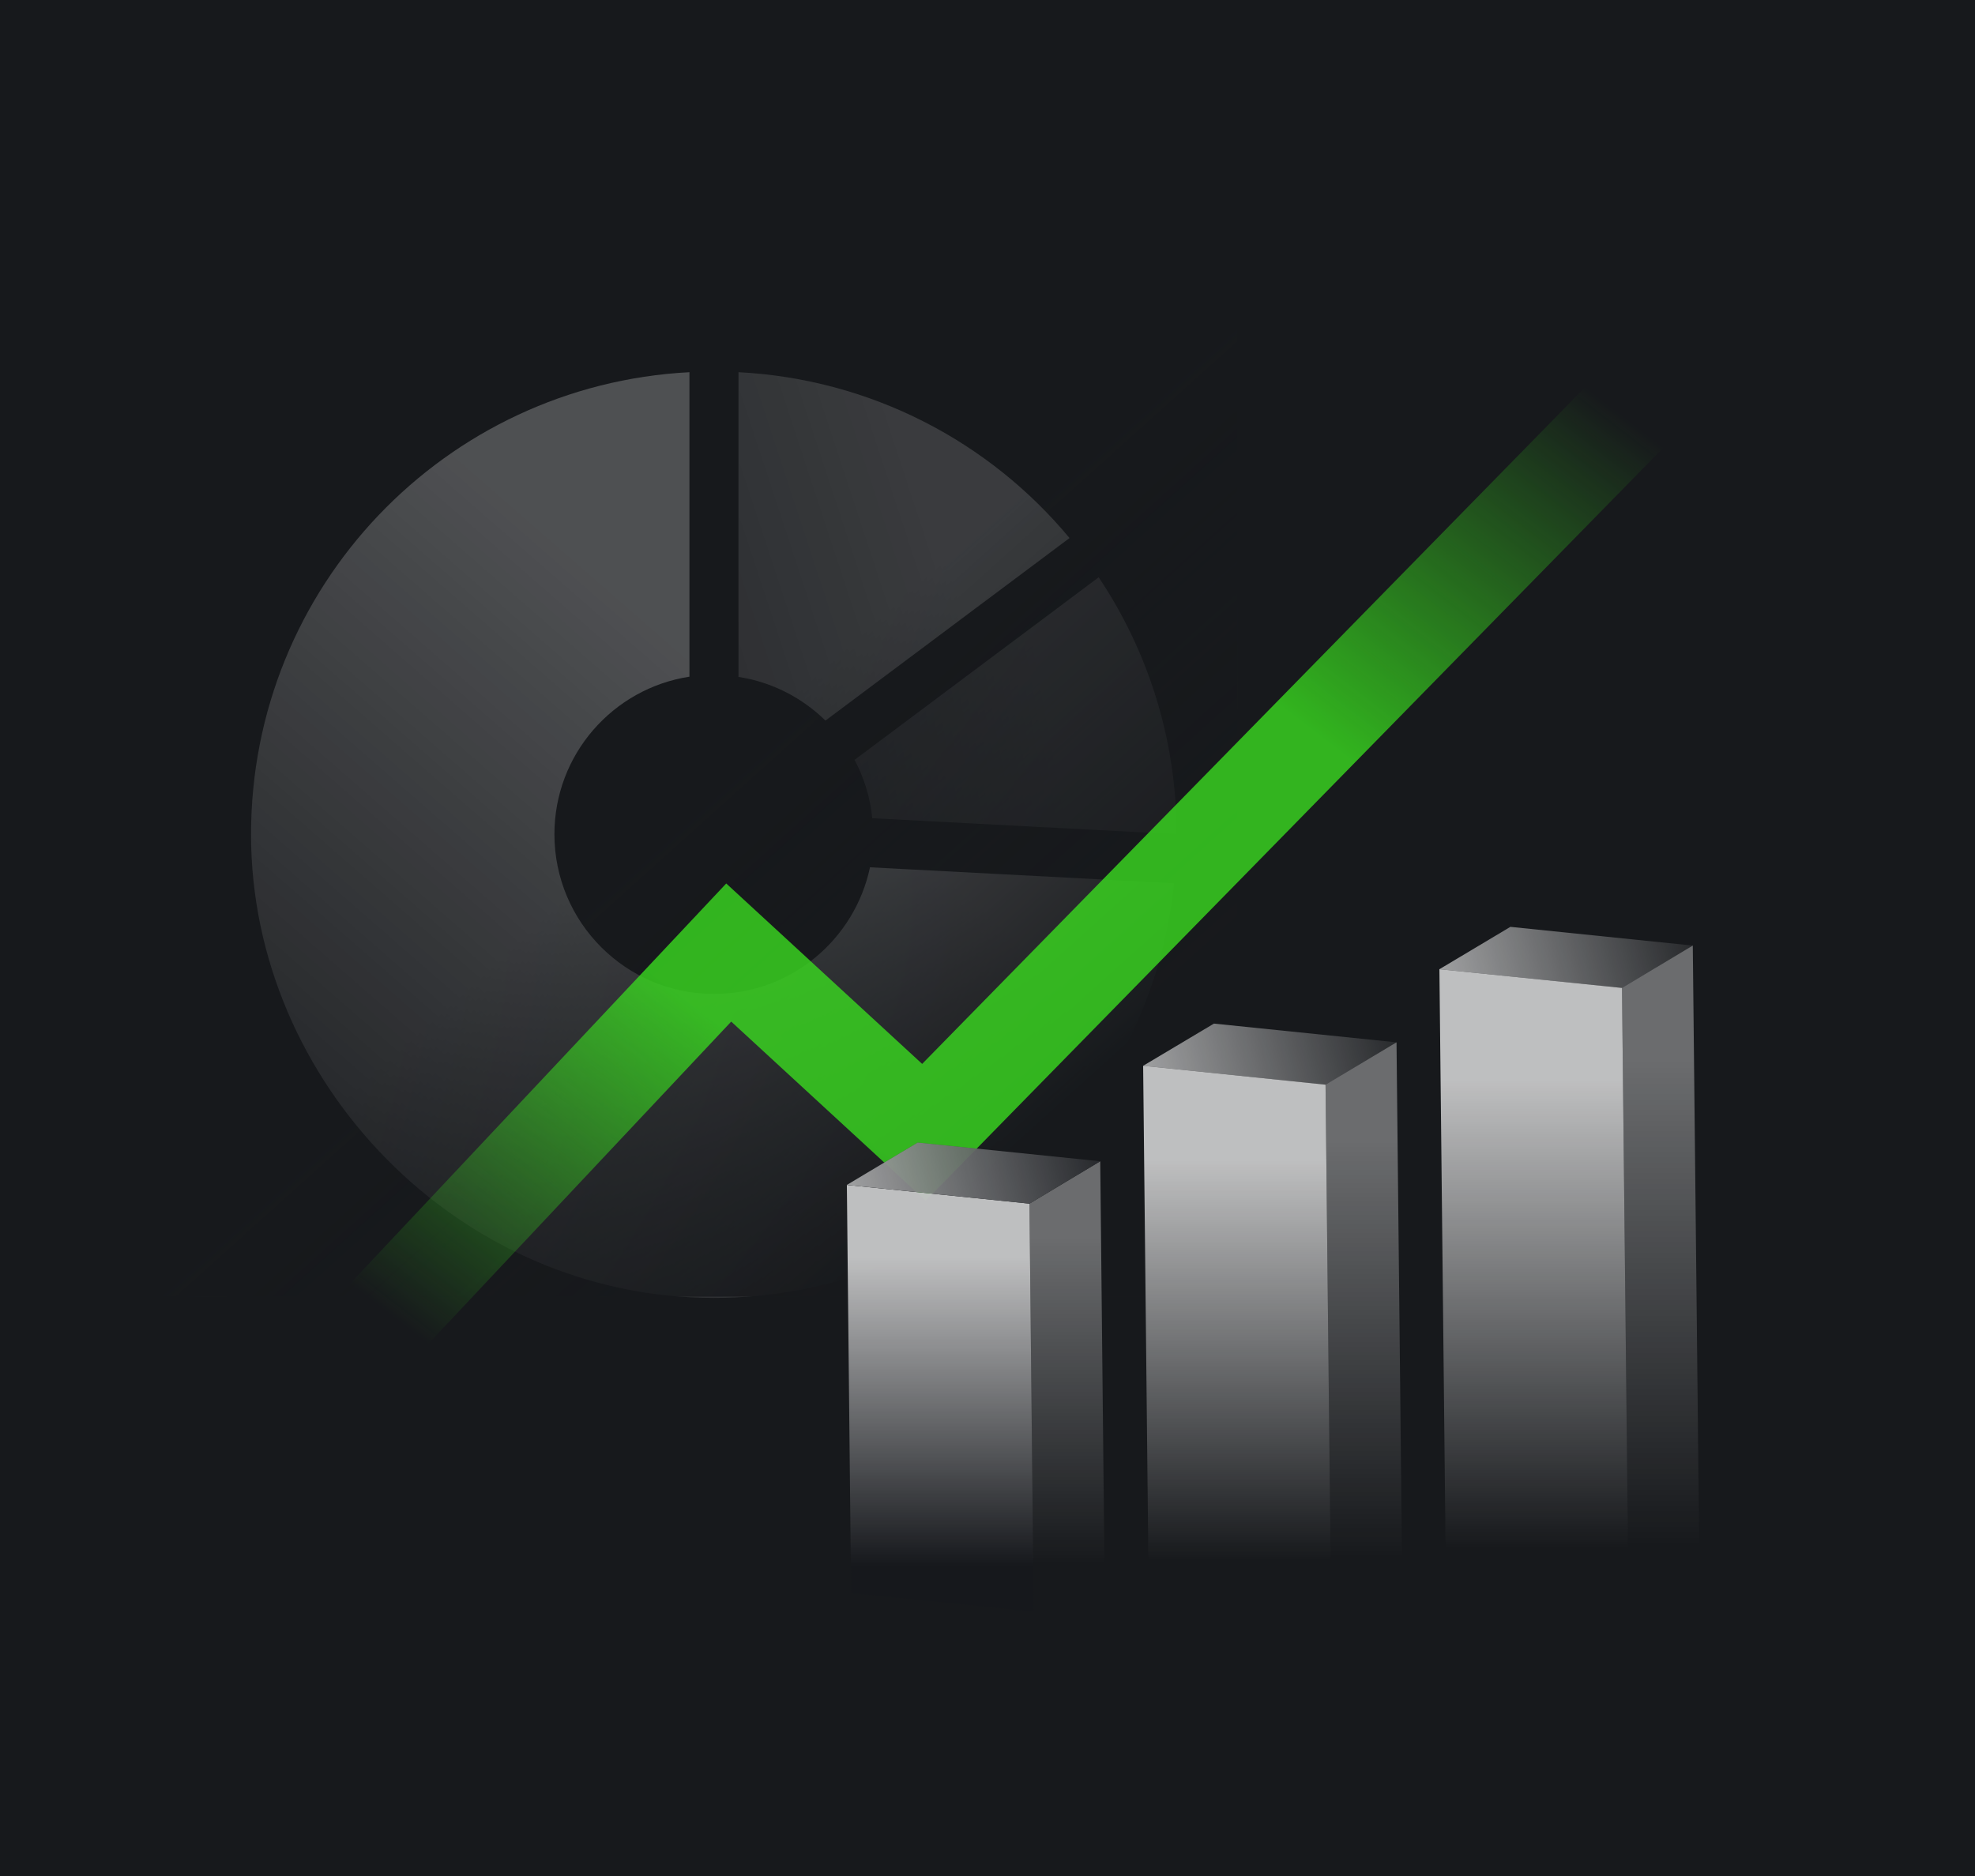 <svg width="200" height="190" viewBox="0 0 200 190" fill="none" xmlns="http://www.w3.org/2000/svg">
  <rect width="200" height="190" fill="#17191C" />
  <g opacity="0.3">
    <path
      d="M88.355 82.87L119.151 84.486C119.151 74.869 116.248 65.924 111.26 58.469L86.543 76.956C87.486 78.745 88.131 80.758 88.33 82.87H88.355Z"
      fill="url(#paint0_linear_2272_6845)" fill-opacity="0.3" />
    <path
      d="M74.781 68.557C78.18 69.079 81.233 70.67 83.59 72.981L108.307 54.493C100.217 44.752 88.231 38.391 74.781 37.695V68.557Z"
      fill="url(#paint1_linear_2272_6845)" fill-opacity="0.5" />
    <path
      d="M88.106 87.815C86.568 95.146 80.091 100.662 72.299 100.662C63.39 100.662 56.144 93.431 56.144 84.486C56.144 76.41 62.075 69.725 69.817 68.533V37.696C45.076 38.988 25.422 59.413 25.422 84.51C25.422 109.608 46.416 131.449 72.299 131.449C96.519 131.449 116.446 113.061 118.903 89.455L88.106 87.84V87.815Z"
      fill="url(#paint2_linear_2272_6845)" fill-opacity="0.8" />
    <rect x="125.289" y="30.413" width="100.907" height="113.391"
      transform="rotate(90 125.289 30.413)" fill="url(#paint3_linear_2272_6845)" />
  </g>
  <g filter="url(#filter0_b_2272_6845)">
    <path d="M33.17 139.698L73.795 96.472L93.561 114.677L168.461 38.216"
      stroke="url(#paint4_linear_2272_6845)" stroke-opacity="0.8" stroke-width="9.948" />
  </g>
  <path opacity="0.9"
    d="M134.232 109.856L134.804 164L116.333 162.087L115.761 107.943L134.232 109.856Z"
    fill="url(#paint5_linear_2272_6845)" fill-opacity="0.8" />
  <path opacity="0.9"
    d="M134.232 109.856L141.42 105.565L141.992 159.708L134.804 164L134.232 109.856Z"
    fill="url(#paint6_linear_2272_6845)" fill-opacity="0.4" />
  <path opacity="0.9"
    d="M115.761 107.943L122.931 103.669L141.42 105.565L134.232 109.856L115.761 107.943Z"
    fill="url(#paint7_linear_2272_6845)" fill-opacity="0.8" />
  <path opacity="0.9"
    d="M164.252 100.057L164.932 163.821L146.443 161.926L145.763 98.162L164.252 100.057Z"
    fill="url(#paint8_linear_2272_6845)" fill-opacity="0.8" />
  <path opacity="0.9"
    d="M164.252 100.057L171.422 95.766L172.102 159.548L164.932 163.821L164.252 100.057Z"
    fill="url(#paint9_linear_2272_6845)" fill-opacity="0.4" />
  <path opacity="0.9"
    d="M145.763 98.162L152.951 93.871L171.422 95.766L164.252 100.058L145.763 98.162Z"
    fill="url(#paint10_linear_2272_6845)" fill-opacity="0.8" />
  <path opacity="0.9"
    d="M104.247 121.904L104.676 163.244L86.187 161.349L85.758 120.008L104.247 121.904Z"
    fill="#17191C" />
  <path opacity="0.9"
    d="M104.247 121.904L104.676 163.244L86.187 161.349L85.758 120.008L104.247 121.904Z"
    fill="url(#paint11_linear_2272_6845)" fill-opacity="0.8" />
  <path opacity="0.9"
    d="M104.247 121.903L111.417 117.612L111.847 158.971L104.676 163.244L104.247 121.903Z"
    fill="url(#paint12_linear_2272_6845)" fill-opacity="0.4" />
  <path opacity="0.9"
    d="M85.758 120.008L92.929 115.717L111.418 117.612L104.247 121.904L85.758 120.008Z"
    fill="#17191C" />
  <path opacity="0.9"
    d="M85.758 120.008L92.929 115.717L111.418 117.612L104.247 121.904L85.758 120.008Z"
    fill="url(#paint13_linear_2272_6845)" fill-opacity="0.8" />
  <defs>
    <filter id="filter0_b_2272_6845" x="25.206" y="30.395" width="151.148" height="117.048"
      filterUnits="userSpaceOnUse" color-interpolation-filters="sRGB">
      <feFlood flood-opacity="0" result="BackgroundImageFix" />
      <feGaussianBlur in="BackgroundImageFix" stdDeviation="2.17" />
      <feComposite in2="SourceAlpha" operator="in" result="effect1_backgroundBlur_2272_6845" />
      <feBlend mode="normal" in="SourceGraphic" in2="effect1_backgroundBlur_2272_6845"
        result="shape" />
    </filter>
    <linearGradient id="paint0_linear_2272_6845" x1="105.124" y1="68.534" x2="66.136" y2="75.758"
      gradientUnits="userSpaceOnUse">
      <stop stop-color="white" />
      <stop offset="1" stop-color="white" stop-opacity="0.3" />
    </linearGradient>
    <linearGradient id="paint1_linear_2272_6845" x1="93.885" y1="51.346" x2="45.242" y2="67.334"
      gradientUnits="userSpaceOnUse">
      <stop stop-color="white" />
      <stop offset="1" stop-color="white" stop-opacity="0.3" />
    </linearGradient>
    <linearGradient id="paint2_linear_2272_6845" x1="78.691" y1="73.967" x2="40.279" y2="118.011"
      gradientUnits="userSpaceOnUse">
      <stop stop-color="white" />
      <stop offset="1" stop-color="white" stop-opacity="0.3" />
    </linearGradient>
    <linearGradient id="paint3_linear_2272_6845" x1="211.633" y1="53.82" x2="175.223" y2="86.589"
      gradientUnits="userSpaceOnUse">
      <stop stop-color="#17191C" />
      <stop offset="1" stop-color="#17191C" stop-opacity="0" />
    </linearGradient>
    <linearGradient id="paint4_linear_2272_6845" x1="165.175" y1="42.694" x2="74.573" y2="160.231"
      gradientUnits="userSpaceOnUse">
      <stop stop-color="#39DB1F" stop-opacity="0" />
      <stop offset="0.3" stop-color="#39DB1F" />
      <stop offset="0.706" stop-color="#39DB1F" />
      <stop offset="1" stop-color="#39DB1F" stop-opacity="0" />
    </linearGradient>
    <linearGradient id="paint5_linear_2272_6845" x1="125.283" y1="117.559" x2="125.283" y2="157.994"
      gradientUnits="userSpaceOnUse">
      <stop stop-color="white" />
      <stop offset="1" stop-color="white" stop-opacity="0" />
    </linearGradient>
    <linearGradient id="paint6_linear_2272_6845" x1="138.112" y1="115.588" x2="138.112" y2="157.739"
      gradientUnits="userSpaceOnUse">
      <stop stop-color="white" />
      <stop offset="1" stop-color="white" stop-opacity="0" />
    </linearGradient>
    <linearGradient id="paint7_linear_2272_6845" x1="144.7" y1="103.439" x2="109.851" y2="112.282"
      gradientUnits="userSpaceOnUse">
      <stop stop-color="white" stop-opacity="0" />
      <stop offset="1" stop-color="white" />
    </linearGradient>
    <linearGradient id="paint8_linear_2272_6845" x1="155.347" y1="109.425" x2="155.347" y2="156.786"
      gradientUnits="userSpaceOnUse">
      <stop stop-color="white" />
      <stop offset="1" stop-color="white" stop-opacity="0" />
    </linearGradient>
    <linearGradient id="paint9_linear_2272_6845" x1="168.177" y1="107.44" x2="168.177" y2="156.53"
      gradientUnits="userSpaceOnUse">
      <stop stop-color="white" />
      <stop offset="1" stop-color="white" stop-opacity="0" />
    </linearGradient>
    <linearGradient id="paint10_linear_2272_6845" x1="174.703" y1="93.641" x2="139.853"
      y2="102.483" gradientUnits="userSpaceOnUse">
      <stop stop-color="white" stop-opacity="0" />
      <stop offset="1" stop-color="white" />
    </linearGradient>
    <linearGradient id="paint11_linear_2272_6845" x1="95.217" y1="127.425" x2="95.217"
      y2="158.612" gradientUnits="userSpaceOnUse">
      <stop stop-color="white" />
      <stop offset="1" stop-color="white" stop-opacity="0" />
    </linearGradient>
    <linearGradient id="paint12_linear_2272_6845" x1="108.047" y1="125.44" x2="108.047" y2="158.355"
      gradientUnits="userSpaceOnUse">
      <stop stop-color="white" />
      <stop offset="1" stop-color="white" stop-opacity="0" />
    </linearGradient>
    <linearGradient id="paint13_linear_2272_6845" x1="114.698" y1="115.487" x2="79.848"
      y2="124.329" gradientUnits="userSpaceOnUse">
      <stop stop-color="white" stop-opacity="0" />
      <stop offset="1" stop-color="white" />
    </linearGradient>
  </defs>
</svg>